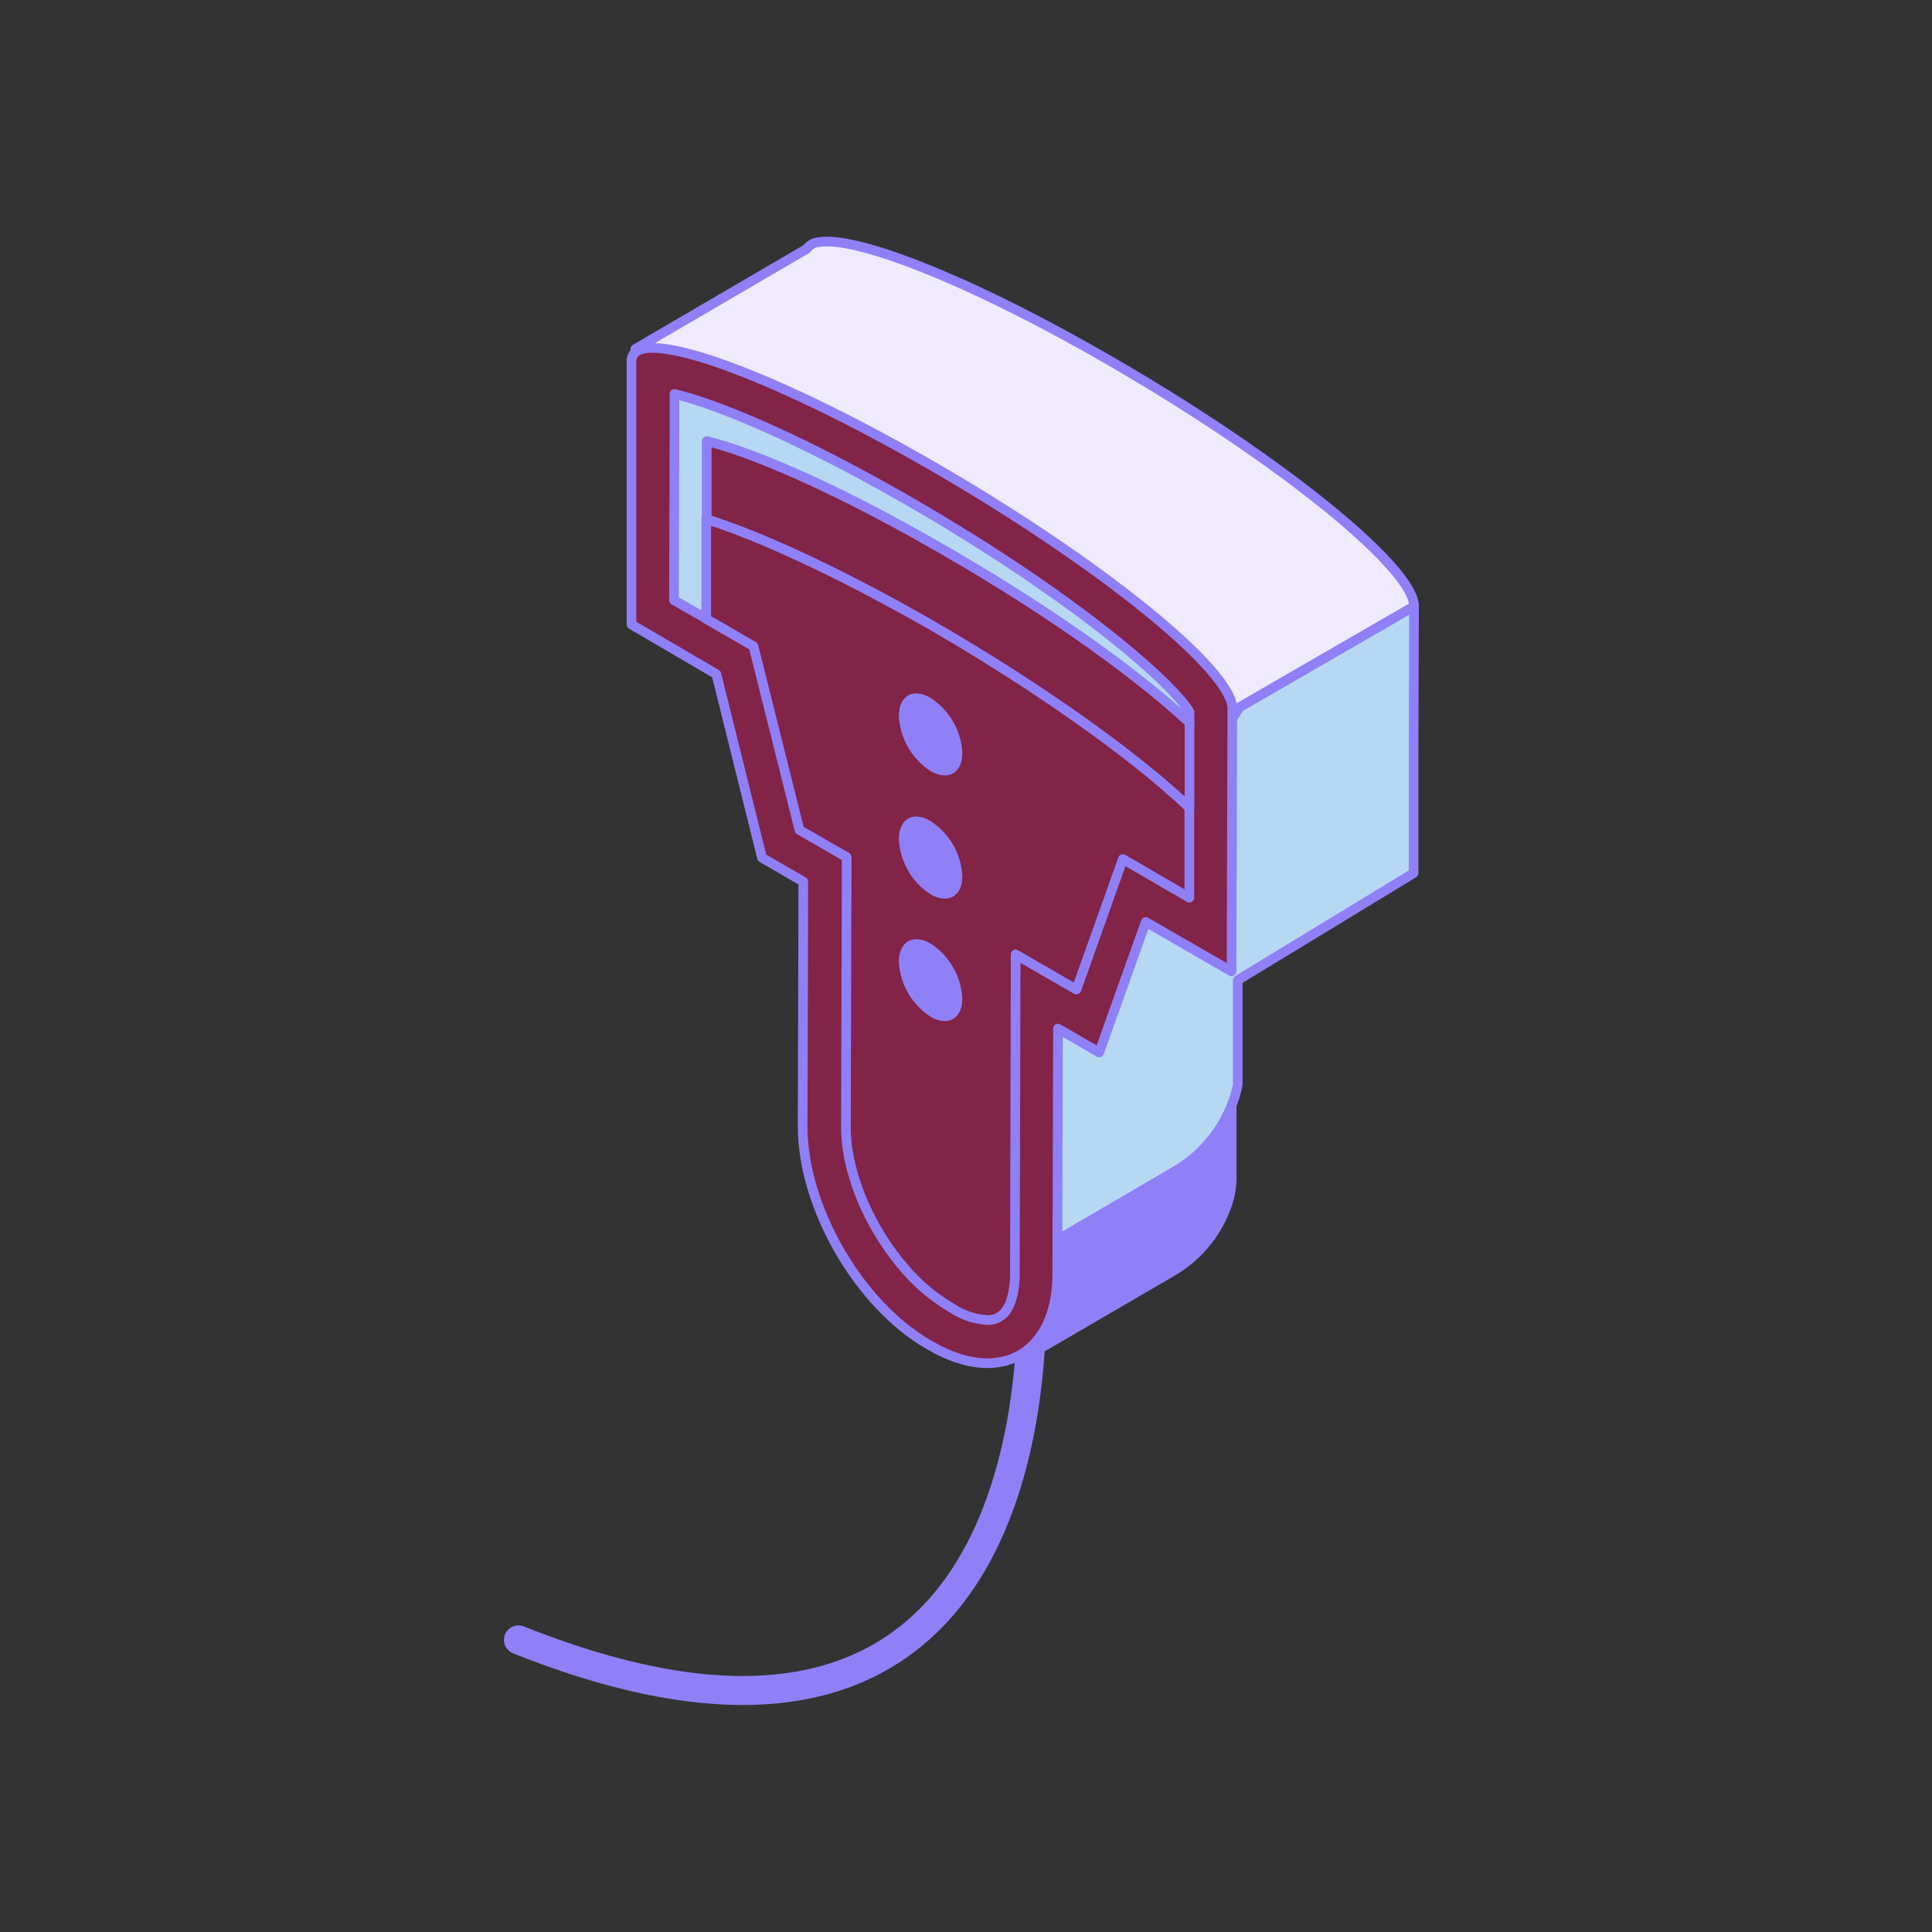 <?xml version="1.0" encoding="iso-8859-1"?>
<svg id="Слой_2" data-name="Слой 2" xmlns="http://www.w3.org/2000/svg" viewBox="0 0 200 200"><rect x="0" y="0" width="200" height="200" fill="#333333" stroke="none"/><defs><style>.cls-1{fill:none;stroke-width:3px;}.cls-1,.cls-3,.cls-4,.cls-5{stroke:#9080F7;stroke-linecap:round;stroke-linejoin:round;}.cls-2,.cls-6{fill:#9080F7;}.cls-3{fill:#b6d8f3;}.cls-4{fill:#F0EAFF;}.cls-5{fill:#822348;}.cls-6{fill-rule:evenodd;}</style></defs><path class="cls-1" d="M106.67,131.21s5.34,61.83-53,38.55"/><path class="cls-2" d="M128,112.26l0,9.82a9,9,0,0,1-.46,2.66,13.29,13.29,0,0,1-6,7.35l-15.45,9L102.92,139l1.24-8.92,1,.68,16.18-9.45a13.83,13.83,0,0,0,6.32-7.7A10.72,10.72,0,0,0,128,112.26Z"/><path class="cls-3" d="M146.38,62.76l0,.05-.05,15.46,0,12.12-18.08,11-.12.08,0,10.8v0a10.72,10.72,0,0,1-.35,1.38,13.83,13.83,0,0,1-6.32,7.7l-16.18,9.45-1-.68,1.38-9.84c-.3-.5-.59-1-.88-1.53l2.1-12.71L128.32,73.2Z"/><path class="cls-4" d="M146.38,62.76,128.32,73.2,106.76,106l-2.1,12.71a26.18,26.18,0,0,1-3.34-12.07l.06-25.7-4.32-2.5L92.39,59.69,70.53,47.28,65.77,36.13,83.52,25.76a1.63,1.63,0,0,1,1.16-.68l0,0v0c3.9-.74,15.93,4,30.17,12.24C132.28,47.37,146.38,58.75,146.38,62.76Z"/><path class="cls-5" d="M74.16,69.79l4.72,19,4.28,2.48-.07,25.37c0,8.28,5.8,18.37,13,22.53l.28.16c7.2,4.16,13.06.81,13.08-7.48l.07-25.37,4.27,2.47,4.82-13.51,8.88,5.12.08-27.22v0h0c0-4-13.9-15.2-31.09-25.12S65.38,33.44,65.37,37.39v0h0l0,10.52,0,16.74Z"/><path class="cls-3" d="M123.14,73.73v1.09c-4.41-4.12-12.92-10.66-25.48-17.9C85.72,50,77.34,46.7,73.18,45.68v4l0,0,0,14.4-3.41-1.95.05-17.35h0v-4c4.17,1,12.56,4.34,24.5,11.23C112.05,62.28,121.73,71.11,123.14,73.73Z"/><path class="cls-5" d="M123.14,74.82l0,8.8c-5.44-5.21-15.33-12.31-26.63-18.84-9.3-5.37-17.65-9.24-23.35-11V49.67l0,0v-4c4.16,1,12.54,4.35,24.48,11.24C110.22,64.16,118.73,70.7,123.14,74.82Z"/><path class="cls-5" d="M123.12,83.62l0,9.31-6.88-4-4.81,13.51-6.29-3.63-.08,33c0,1.8-.38,4.84-2.82,4.84a7.47,7.47,0,0,1-3.63-1.19l-.27-.17a19,19,0,0,1-4.62-3.9l0,0c-3.61-4.11-6.17-9.9-6.15-14.75l.07-25V88.73l-2.33-1.34-2.55-1.47L78.86,70.34,78,66.9l-4.89-2.83,0-10.33c5.7,1.8,14,5.67,23.35,11C107.79,71.31,117.68,78.41,123.12,83.62Z"/><path class="cls-6" d="M96.33,72.24a7.25,7.25,0,0,1,3.29,5.69c0,2.09-1.47,2.94-3.29,1.89a7.26,7.26,0,0,1-3.28-5.68C93.05,72,94.52,71.19,96.33,72.24Z"/><path class="cls-6" d="M96.33,85a7.23,7.23,0,0,1,3.29,5.68c0,2.1-1.47,2.94-3.29,1.9a7.26,7.26,0,0,1-3.28-5.69C93.05,84.76,94.52,83.91,96.33,85Z"/><path class="cls-6" d="M96.33,97.67a7.26,7.26,0,0,1,3.29,5.69c0,2.09-1.47,2.94-3.29,1.89a7.25,7.25,0,0,1-3.28-5.68C93.05,97.48,94.52,96.63,96.33,97.67Z"/></svg>